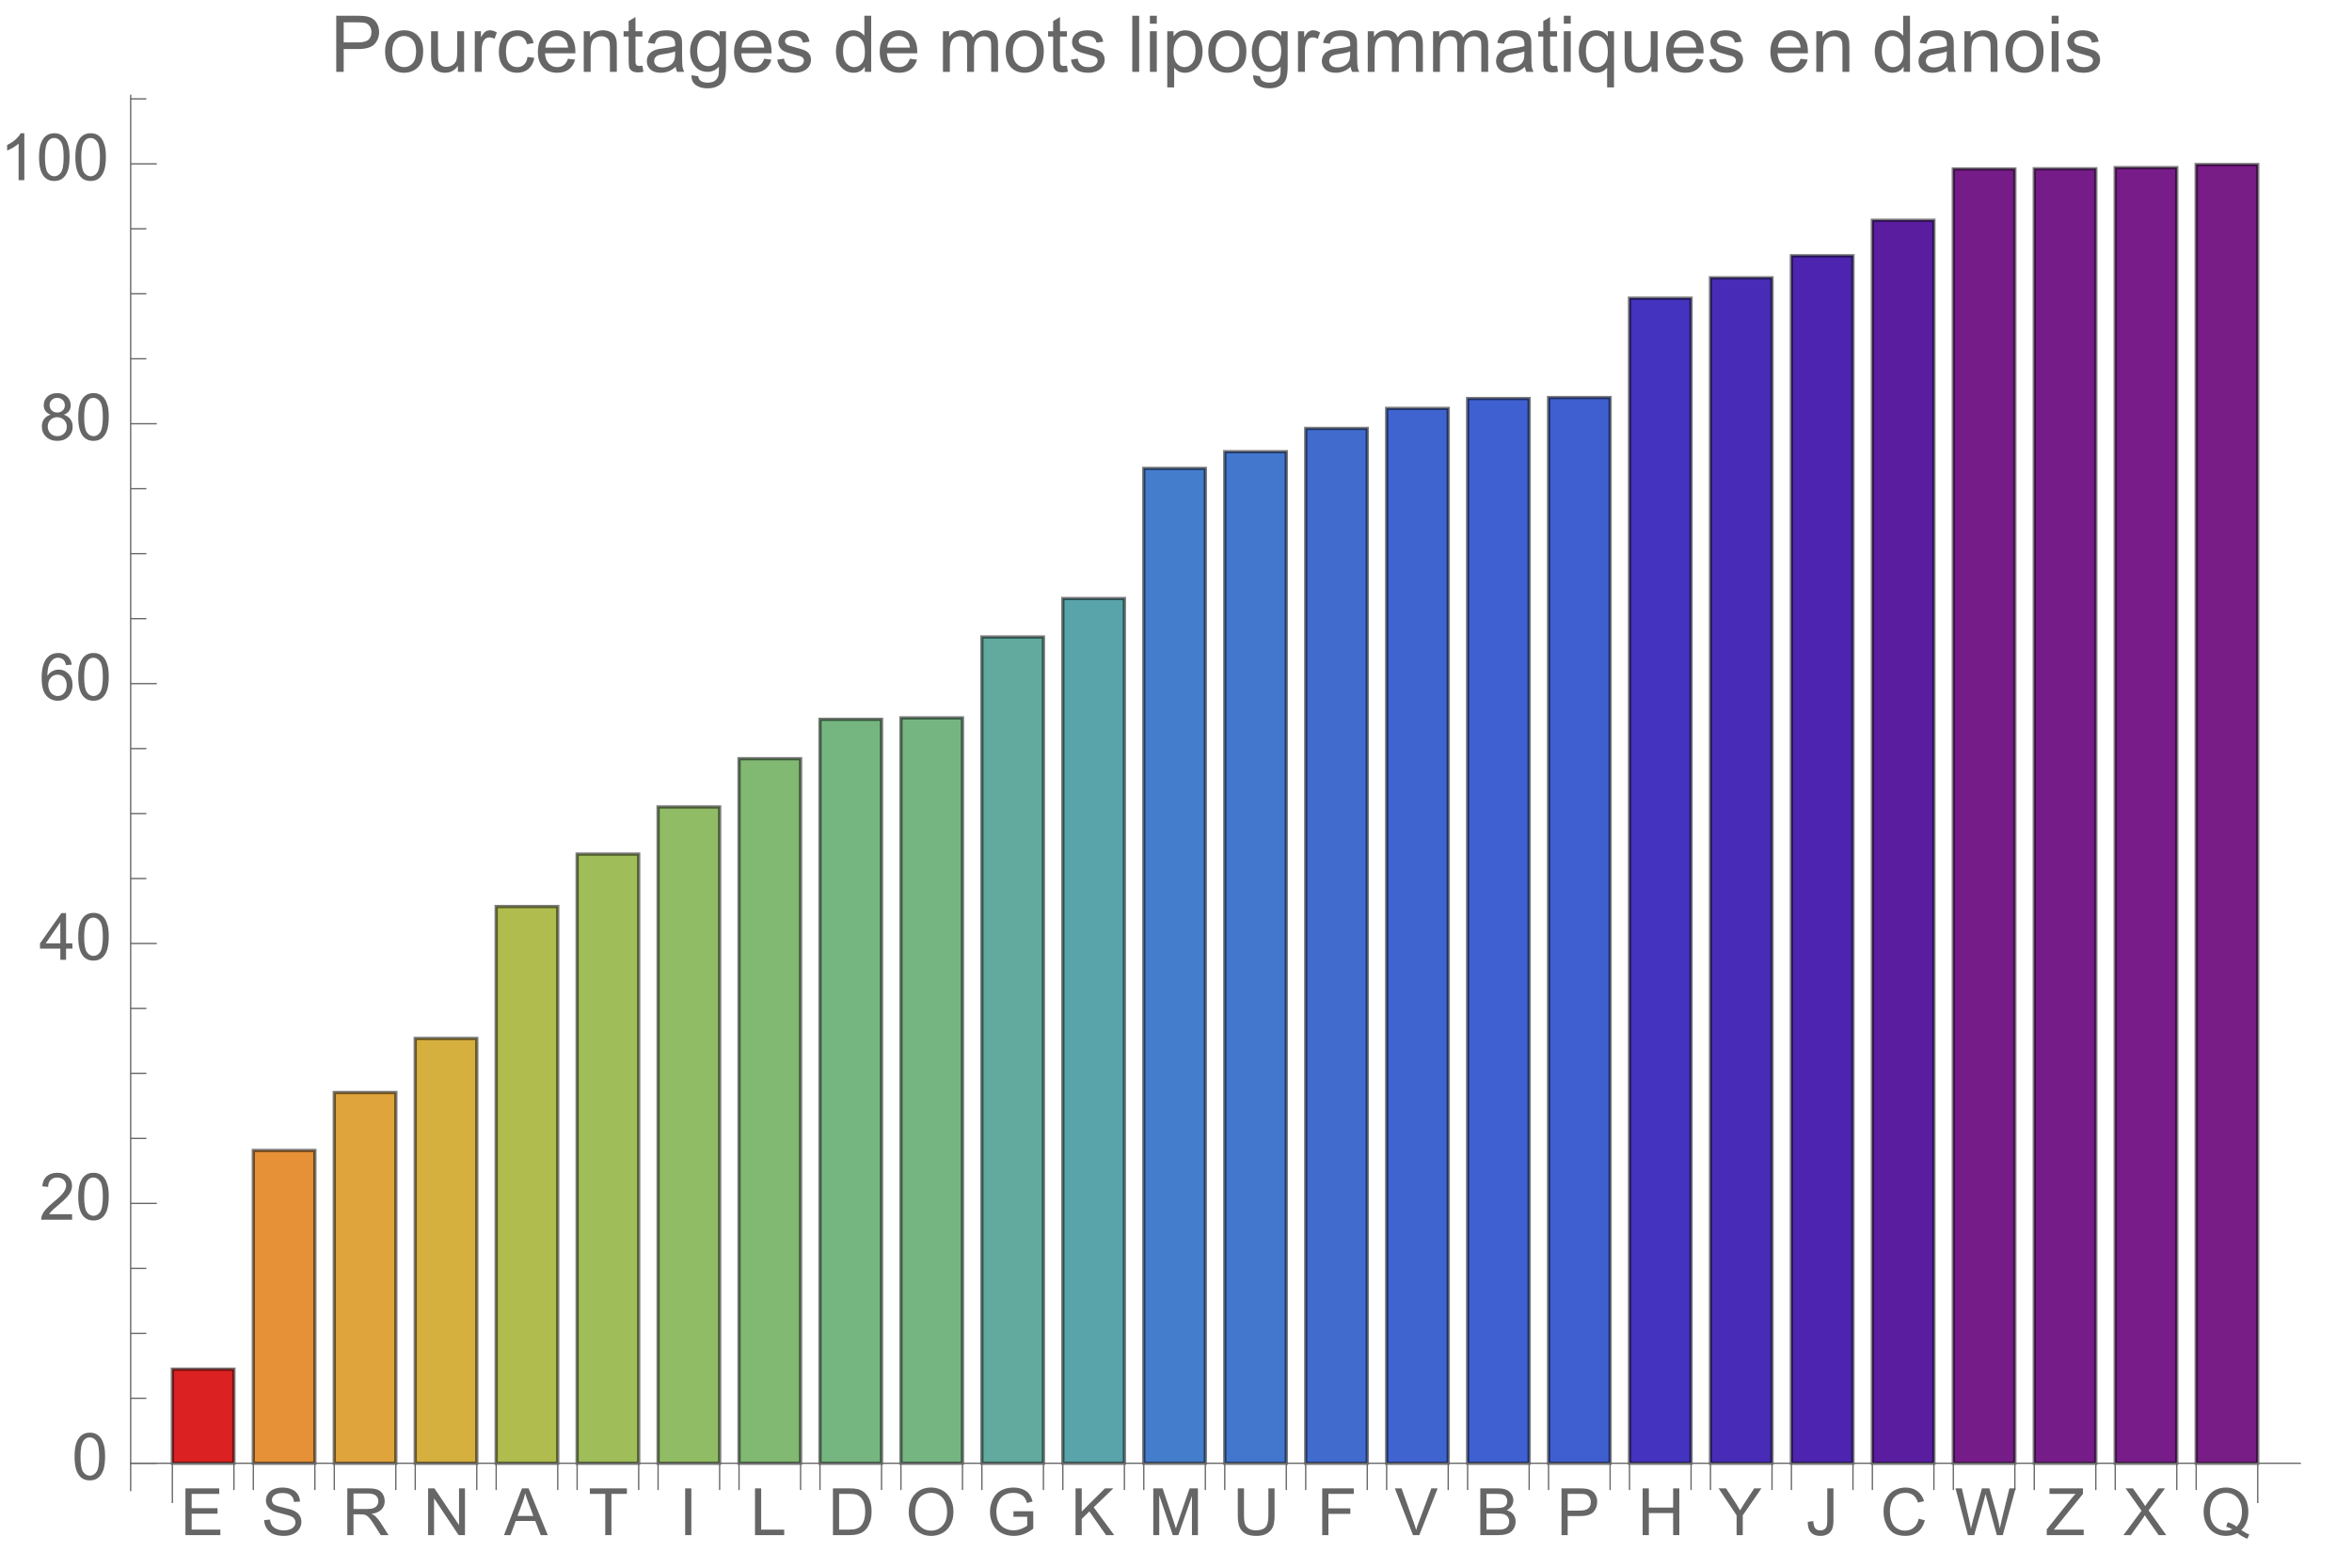 <svg preserveAspectRatio="xMidYMin" viewBox="0 0 360 240" xmlns="http://www.w3.org/2000/svg" xmlns:xlink="http://www.w3.org/1999/xlink"><symbol id="a" overflow="visible"><path d="m.789 0v-7.156h5.18v.844h-4.23v2.191h3.961v.84h-3.961v2.438h4.395v.844zm0 0"/></symbol><symbol id="b" overflow="visible"><path d="m.449-2.301.895-.078c.043.359.141.652.293.883.156.23.395.414.723.555.324.145.691.215 1.098.215.363 0 .68-.055.957-.164.277-.105.484-.254.617-.441.137-.188.203-.391.203-.613 0-.223-.066-.418-.195-.586-.129-.168-.344-.309-.645-.422-.191-.074-.617-.191-1.273-.352-.66-.156-1.121-.305-1.383-.445-.34-.18-.598-.402-.766-.668-.168-.266-.25-.562-.25-.891 0-.359.102-.699.309-1.012.203-.312.504-.555.898-.715.395-.164.832-.246 1.312-.246.531 0 1 .086 1.402.258.406.172.719.422.938.754s.336.707.352 1.129l-.91.066c-.047-.453-.215-.793-.496-1.023-.281-.23-.695-.348-1.246-.348-.574 0-.992.105-1.254.316-.262.207-.391.461-.391.758 0 .258.09.469.277.637.184.164.66.336 1.43.508.77.176 1.297.328 1.582.457.418.191.727.434.926.73.195.293.297.633.297 1.016 0 .383-.109.742-.328 1.078-.219.336-.531.598-.941.785-.406.187-.867.281-1.379.281-.648 0-1.191-.094-1.629-.281-.438-.191-.781-.473-1.027-.852-.25-.379-.383-.809-.395-1.289zm0 0"/></symbol><symbol id="c" overflow="visible"><path d="m.785 0v-7.156h3.176c.637 0 1.121.062 1.453.191.332.129.598.355.797.68.199.324.297.688.297 1.082 0 .508-.164.934-.492 1.281s-.836.57-1.523.664c.25.121.441.242.57.359.277.254.539.57.789.949l1.242 1.949h-1.191l-.945-1.488c-.277-.43-.504-.758-.684-.988-.18-.227-.34-.387-.48-.477-.145-.094-.285-.156-.434-.191-.109-.023-.281-.035-.527-.035h-1.098v3.18zm.949-4h2.035c.434 0 .77-.043 1.016-.133.246-.09.43-.234.559-.43.125-.195.188-.41.188-.641 0-.34-.121-.617-.367-.836-.246-.219-.633-.328-1.164-.328h-2.266zm0 0"/></symbol><symbol id="d" overflow="visible"><path d="m.762 0v-7.156h.973l3.758 5.617v-5.617h.91v7.156h-.973l-3.758-5.625v5.625zm0 0"/></symbol><symbol id="e" overflow="visible"><path d="m-.016 0 2.75-7.156h1.02l2.93 7.156h-1.078l-.836-2.168h-2.992l-.785 2.168zm2.066-2.938h2.426l-.746-1.984c-.227-.602-.398-1.098-.508-1.484-.09.461-.219.914-.387 1.367zm0 0"/></symbol><symbol id="f" overflow="visible"><path d="m2.594 0v-6.312h-2.359v-.844h5.672v.844h-2.367v6.312zm0 0"/></symbol><symbol id="g" overflow="visible"><path d="m.934 0v-7.156h.945v7.156zm0 0"/></symbol><symbol id="h" overflow="visible"><path d="m.734 0v-7.156h.945v6.312h3.523v.844zm0 0"/></symbol><symbol id="i" overflow="visible"><path d="m.773 0v-7.156h2.465c.555 0 .98.031 1.273.102.41.094.762.266 1.051.512.375.32.66.727.848 1.223.188.496.277 1.062.277 1.703 0 .543-.062 1.023-.188 1.445-.129.418-.289.766-.488 1.043-.199.273-.418.488-.652.648-.234.156-.52.277-.855.359-.332.082-.715.121-1.148.121zm.945-.844h1.527c.473 0 .844-.047 1.113-.133.266-.086.48-.211.641-.371.227-.223.398-.527.523-.906s.188-.84.188-1.379c0-.75-.121-1.324-.367-1.727s-.543-.672-.895-.809c-.254-.098-.664-.145-1.227-.145h-1.504zm0 0"/></symbol><symbol id="j" overflow="visible"><path d="m.484-3.484c0-1.188.316-2.121.957-2.793.637-.672 1.461-1.008 2.469-1.008.66 0 1.258.156 1.789.473s.934.758 1.211 1.32c.277.566.418 1.207.418 1.922 0 .727-.145 1.375-.438 1.949-.293.574-.711 1.008-1.246 1.301-.535.297-1.117.441-1.738.441-.672 0-1.277-.16-1.805-.488-.531-.324-.934-.77-1.207-1.332-.273-.562-.41-1.16-.41-1.785zm.977.012c0 .863.23 1.543.695 2.039s1.047.746 1.746.746c.711 0 1.297-.25 1.758-.754.461-.5.691-1.211.691-2.133 0-.582-.098-1.09-.293-1.527-.199-.434-.488-.77-.867-1.008-.379-.242-.805-.359-1.277-.359-.668 0-1.246.23-1.73.691-.48.461-.723 1.227-.723 2.305zm0 0"/></symbol><symbol id="k" overflow="visible"><path d="m4.121-2.809v-.84l3.031-.004v2.656c-.465.371-.945.648-1.441.836-.492.187-1 .281-1.523.281-.703 0-1.34-.148-1.914-.449-.574-.301-1.008-.738-1.301-1.309-.293-.57-.441-1.207-.441-1.91 0-.695.148-1.344.438-1.949.293-.605.711-1.051 1.258-1.344.547-.293 1.176-.441 1.891-.441.516 0 .984.086 1.402.254.418.168.746.398.984.699.238.301.418.691.543 1.172l-.855.234c-.105-.363-.242-.652-.402-.859-.156-.207-.387-.375-.68-.5-.297-.125-.625-.188-.988-.188-.434 0-.809.066-1.121.195-.316.133-.574.305-.766.523-.195.215-.344.449-.453.707-.18.441-.273.922-.273 1.441 0 .637.109 1.172.332 1.602.219.43.539.746.957.953.422.211.867.312 1.34.312.41 0 .809-.078 1.199-.234.391-.156.688-.328.891-.508v-1.332zm0 0"/></symbol><symbol id="l" overflow="visible"><path d="m.734 0v-7.156h.945v3.547l3.555-3.547h1.285l-3.004 2.898 3.133 4.258h-1.25l-2.547-3.625-1.172 1.145v2.48zm0 0"/></symbol><symbol id="m" overflow="visible"><path d="m.742 0v-7.156h1.426l1.695 5.066c.156.473.27.824.34 1.059.082-.258.211-.641.383-1.148l1.711-4.977h1.277v7.156h-.914v-5.992l-2.082 5.992h-.852l-2.07-6.094v6.094zm0 0"/></symbol><symbol id="n" overflow="visible"><path d="m5.469-7.156h.945v4.133c0 .719-.078 1.293-.242 1.715s-.457.766-.883 1.031c-.422.266-.98.398-1.672.398-.672 0-1.219-.113-1.645-.348-.426-.23-.73-.562-.914-1s-.273-1.039-.273-1.797v-4.133h.949v4.129c0 .621.059 1.078.172 1.375.117.293.316.52.598.68s.625.238 1.031.238c.695 0 1.191-.156 1.488-.473.297-.316.445-.922.445-1.82zm0 0"/></symbol><symbol id="o" overflow="visible"><path d="m.82 0v-7.156h4.828v.844h-3.883v2.215h3.359v.848h-3.359v3.25zm0 0"/></symbol><symbol id="p" overflow="visible"><path d="m2.816 0-2.773-7.156h1.027l1.859 5.199c.148.418.273.805.375 1.172.109-.391.242-.781.387-1.172l1.934-5.199h.969l-2.805 7.156zm0 0"/></symbol><symbol id="q" overflow="visible"><path d="m.734 0v-7.156h2.684c.547 0 .984.07 1.316.215.328.145.59.367.777.668.188.301.277.617.277.945 0 .305-.082.594-.246.867-.168.27-.418.484-.754.652.434.129.766.344 1 .648.234.309.348.668.348 1.086 0 .336-.07.645-.211.934s-.316.512-.527.668c-.207.156-.469.273-.781.352-.312.082-.699.121-1.156.121zm.945-4.148h1.547c.422 0 .723-.031.906-.086.238-.07.422-.188.543-.355.121-.168.184-.375.184-.625 0-.238-.059-.445-.172-.629-.113-.18-.277-.305-.488-.371-.211-.066-.574-.098-1.09-.098h-1.43zm0 3.305h1.781c.305 0 .523-.012.645-.035.219-.039.402-.105.547-.195.148-.09.27-.223.363-.398.094-.176.141-.375.141-.602 0-.27-.07-.5-.203-.695-.137-.199-.328-.336-.57-.418-.242-.078-.594-.117-1.047-.117h-1.656zm0 0"/></symbol><symbol id="r" overflow="visible"><path d="m.773 0v-7.156h2.699c.473 0 .836.02 1.09.066.352.059.645.172.883.336.238.164.43.395.574.691s.215.621.215.977c0 .609-.191 1.121-.578 1.543-.391.422-1.09.633-2.102.633h-1.836v2.91zm.945-3.754h1.852c.609 0 1.047-.113 1.305-.344.258-.227.383-.547.383-.961 0-.301-.074-.555-.227-.77-.152-.211-.352-.352-.598-.422-.16-.043-.453-.062-.883-.062h-1.832zm0 0"/></symbol><symbol id="s" overflow="visible"><path d="m.801 0v-7.156h.949v2.938h3.719v-2.938h.945v7.156h-.945v-3.375h-3.719v3.375zm0 0"/></symbol><symbol id="t" overflow="visible"><path d="m2.789 0v-3.031l-2.758-4.125h1.148l1.414 2.156c.258.402.5.809.727 1.211.215-.375.477-.797.781-1.266l1.387-2.102h1.105l-2.859 4.125v3.031zm0 0"/></symbol><symbol id="u" overflow="visible"><path d="m.289-2.031.852-.117c.023.547.129.922.309 1.125.184.199.434.301.758.301.238 0 .441-.055.613-.164.172-.109.293-.258.359-.445.062-.188.098-.484.098-.895v-4.93h.945v4.875c0 .602-.07 1.062-.215 1.391-.145.328-.375.582-.691.754-.312.172-.68.258-1.105.258-.629 0-1.109-.18-1.441-.543-.332-.359-.496-.898-.48-1.609zm0 0"/></symbol><symbol id="v" overflow="visible"><path d="m5.879-2.508.949.238c-.199.777-.559 1.371-1.074 1.777-.516.41-1.145.613-1.891.613-.773 0-1.398-.156-1.883-.469-.484-.316-.852-.77-1.105-1.367-.25-.594-.375-1.234-.375-1.918 0-.746.141-1.395.426-1.949.285-.555.691-.977 1.215-1.266.527-.289 1.105-.434 1.734-.434.719 0 1.32.184 1.809.547.488.367.828.879 1.02 1.539l-.93.219c-.168-.52-.41-.898-.727-1.137-.312-.238-.711-.355-1.188-.355-.551 0-1.012.133-1.383.395-.367.262-.629.617-.777 1.062-.148.445-.223.902-.223 1.375 0 .609.086 1.141.266 1.594.176.453.453.793.828 1.02.375.223.777.336 1.215.336.531 0 .98-.152 1.348-.461.367-.305.617-.758.746-1.359zm0 0"/></symbol><symbol id="w" overflow="visible"><path d="m2.023 0-1.902-7.156h.973l1.09 4.691c.117.492.219.98.301 1.465.184-.766.289-1.207.324-1.324l1.363-4.832h1.141l1.023 3.621c.258.898.445 1.742.559 2.535.09-.453.211-.973.355-1.559l1.125-4.598h.953l-1.965 7.156h-.914l-1.508-5.453c-.129-.457-.203-.738-.223-.84-.078.328-.148.609-.211.84l-1.52 5.453zm0 0"/></symbol><symbol id="x" overflow="visible"><path d="m.199 0v-.879l3.668-4.586c.262-.324.508-.609.742-.848h-3.992v-.844h5.125v.844l-4.02 4.965-.434.504h4.57v.844zm0 0"/></symbol><symbol id="y" overflow="visible"><path d="m.043 0 2.77-3.73-2.441-3.426h1.129l1.297 1.836c.27.379.465.672.578.875.16-.258.348-.531.566-.812l1.441-1.898h1.027l-2.512 3.371 2.707 3.785h-1.172l-1.801-2.555c-.102-.145-.203-.305-.312-.477-.16.258-.273.438-.344.535l-1.797 2.496zm0 0"/></symbol><symbol id="z" overflow="visible"><path d="m6.195-.766c.441.301.844.523 1.219.664l-.281.656c-.516-.184-1.027-.477-1.539-.875-.531.297-1.113.441-1.758.441-.648 0-1.234-.156-1.762-.469-.527-.312-.934-.75-1.219-1.316-.285-.566-.426-1.207-.426-1.914s.145-1.352.43-1.93c.285-.578.695-1.02 1.223-1.324.527-.301 1.121-.453 1.777-.453.66 0 1.254.156 1.785.473.531.312.934.754 1.215 1.316.277.566.414 1.203.414 1.91 0 .59-.086 1.121-.266 1.59-.18.473-.449.883-.812 1.23zm-2.086-1.211c.547.152 1 .379 1.355.684.555-.508.832-1.273.832-2.293 0-.578-.098-1.082-.293-1.516-.199-.434-.484-.77-.863-1.008-.379-.242-.805-.359-1.277-.359-.707 0-1.293.242-1.758.723-.465.484-.699 1.207-.699 2.168 0 .93.23 1.645.691 2.141.461.5 1.047.75 1.766.75.34 0 .656-.062.957-.191-.297-.191-.609-.328-.938-.41zm0 0"/></symbol><symbol id="A" overflow="visible"><path d="m.414-3.531c0-.844.09-1.527.262-2.043.176-.516.434-.914.777-1.191.344-.281.773-.422 1.297-.422.383 0 .719.078 1.008.23.289.156.531.379.719.672.188.289.336.645.445 1.062.109.418.16.984.16 1.691 0 .84-.086 1.52-.258 2.035s-.43.914-.773 1.195c-.344.281-.777.422-1.301.422-.691 0-1.234-.246-1.625-.742-.473-.594-.711-1.566-.711-2.91zm.906 0c0 1.176.137 1.957.41 2.348.277.387.613.582 1.02.582.402 0 .742-.195 1.016-.586.277-.391.414-1.172.414-2.344 0-1.18-.137-1.961-.414-2.348-.273-.387-.617-.582-1.027-.582-.402 0-.727.172-.965.516-.305.434-.453 1.238-.453 2.414zm0 0"/></symbol><symbol id="B" overflow="visible"><path d="m5.035-.844v.844h-4.73c-.008-.211.027-.414.102-.609.121-.324.312-.641.578-.953s.648-.672 1.148-1.086c.777-.637 1.305-1.141 1.578-1.516.273-.371.41-.723.41-1.055 0-.348-.125-.645-.375-.883-.246-.238-.574-.359-.973-.359-.422 0-.762.129-1.016.383-.254.254-.383.605-.387 1.055l-.902-.094c.062-.672.293-1.188.699-1.539.402-.355.945-.531 1.625-.531.688 0 1.23.191 1.629.57.402.383.602.855.602 1.418 0 .285-.059.566-.176.844-.117.277-.312.566-.582.875-.273.305-.723.727-1.355 1.258-.527.441-.867.742-1.016.902-.148.156-.273.316-.371.477zm0 0"/></symbol><symbol id="C" overflow="visible"><path d="m3.234 0v-1.715h-3.109v-.805l3.27-4.637h.715v4.637h.969v.805h-.969v1.715zm0-2.52v-3.227l-2.242 3.227zm0 0"/></symbol><symbol id="D" overflow="visible"><path d="m4.977-5.406-.875.07c-.078-.344-.188-.598-.332-.754-.238-.25-.531-.375-.879-.375-.281 0-.527.078-.738.234-.277.203-.492.496-.652.883-.16.387-.242.941-.25 1.656.211-.324.469-.562.777-.719.305-.156.625-.234.961-.234.586 0 1.086.215 1.496.648.414.43.617.988.617 1.672 0 .449-.098.867-.289 1.254-.195.383-.461.68-.797.883-.34.207-.727.309-1.156.309-.73 0-1.328-.27-1.789-.809-.461-.539-.695-1.426-.695-2.664 0-1.383.258-2.387.766-3.016.445-.547 1.047-.82 1.805-.82.562 0 1.023.156 1.383.473s.574.754.648 1.309zm-3.59 3.086c0 .305.062.594.191.871.129.277.309.488.539.633.234.145.477.215.73.215.371 0 .688-.148.957-.449.266-.301.398-.707.398-1.219 0-.496-.133-.887-.395-1.172-.262-.285-.598-.426-.996-.426s-.734.141-1.012.426c-.277.285-.414.66-.414 1.121zm0 0"/></symbol><symbol id="E" overflow="visible"><path d="m1.766-3.883c-.363-.133-.633-.324-.809-.57s-.262-.543-.262-.891c0-.52.184-.957.559-1.312s.875-.531 1.496-.531c.625 0 1.125.18 1.508.543.383.363.57.805.57 1.328 0 .332-.086.621-.262.867-.172.246-.438.434-.793.566.441.145.773.375 1.004.695.23.32.344.699.344 1.141 0 .613-.215 1.129-.648 1.543-.434.418-1.004.625-1.707.625-.707 0-1.277-.207-1.711-.625-.434-.418-.648-.941-.648-1.566 0-.465.117-.855.352-1.168.238-.316.574-.531 1.008-.645zm-.172-1.488c0 .34.105.613.324.832.219.215.504.32.852.32.34 0 .613-.105.832-.32.215-.211.324-.473.324-.781 0-.324-.113-.594-.336-.816-.223-.219-.5-.328-.832-.328-.336 0-.613.105-.836.324-.219.215-.328.469-.328.77zm-.285 3.305c0 .25.059.496.18.73.117.234.293.414.527.543.234.129.488.191.758.191.422 0 .766-.133 1.039-.406.273-.27.41-.613.41-1.027 0-.426-.141-.773-.422-1.051-.281-.277-.633-.414-1.059-.414-.414 0-.754.137-1.027.41-.27.273-.406.613-.406 1.023zm0 0"/></symbol><symbol id="F" overflow="visible"><path d="m3.727 0h-.879v-5.602c-.211.203-.488.406-.832.605-.344.203-.652.355-.926.457v-.852c.492-.23.922-.512 1.289-.84.367-.328.629-.648.781-.957h.566zm0 0"/></symbol><symbol id="G" overflow="visible"><path d="m.926 0v-8.59h3.238c.57 0 1.008.027 1.309.082.422.07.777.203 1.059.402.285.195.516.473.691.828.172.355.262.746.262 1.172 0 .73-.234 1.348-.699 1.855-.465.504-1.305.758-2.52.758h-2.203v3.492zm1.137-4.508h2.219c.734 0 1.258-.133 1.566-.406.309-.273.465-.66.465-1.156 0-.359-.094-.668-.273-.922-.184-.258-.422-.426-.719-.508-.191-.051-.547-.078-1.062-.078h-2.195zm0 0"/></symbol><symbol id="H" overflow="visible"><path d="m.398-3.109c0-1.152.32-2.008.961-2.562.535-.461 1.188-.691 1.957-.691.855 0 1.555.281 2.098.84.543.562.812 1.336.812 2.324 0 .801-.117 1.43-.359 1.891-.238.457-.59.816-1.047 1.066-.461.254-.961.383-1.504.383-.871 0-1.574-.281-2.113-.836-.535-.559-.805-1.367-.805-2.414zm1.086 0c0 .797.172 1.391.52 1.789.348.395.785.594 1.312.594.523 0 .957-.199 1.309-.598.348-.398.52-1.004.52-1.824 0-.77-.176-1.352-.523-1.746-.352-.398-.785-.598-1.305-.598-.527 0-.965.199-1.312.594-.348.395-.52.992-.52 1.789zm0 0"/></symbol><symbol id="I" overflow="visible"><path d="m4.867 0v-.914c-.484.703-1.141 1.055-1.973 1.055-.367 0-.711-.07-1.027-.211-.32-.141-.555-.316-.711-.531-.152-.211-.262-.473-.324-.781-.043-.207-.066-.535-.066-.984v-3.855h1.055v3.449c0 .551.023.922.066 1.117.066.277.207.492.422.652.215.156.48.238.797.238.316 0 .613-.082.891-.246.277-.16.473-.383.59-.66.113-.281.172-.688.172-1.219v-3.332h1.055v6.223zm0 0"/></symbol><symbol id="J" overflow="visible"><path d="m.781 0v-6.223h.945v.941c.242-.441.469-.73.672-.871.207-.141.43-.211.68-.211.355 0 .715.113 1.082.34l-.363.977c-.258-.152-.516-.227-.773-.227-.23 0-.438.07-.621.207-.184.141-.316.332-.395.578-.117.375-.172.785-.172 1.23v3.258zm0 0"/></symbol><symbol id="K" overflow="visible"><path d="m4.852-2.281 1.039.137c-.113.715-.406 1.273-.871 1.68-.469.402-1.043.605-1.723.605-.852 0-1.535-.277-2.051-.836-.52-.555-.777-1.352-.777-2.391 0-.672.109-1.262.336-1.766.223-.504.559-.883 1.016-1.133.453-.254.949-.379 1.484-.379.676 0 1.227.172 1.656.512.43.344.707.828.828 1.457l-1.023.16c-.098-.418-.273-.734-.52-.945-.25-.211-.551-.316-.902-.316-.531 0-.961.191-1.293.57-.332.383-.496.984-.496 1.809 0 .836.156 1.445.477 1.82.32.379.742.57 1.258.57.414 0 .758-.125 1.035-.383.277-.254.453-.641.527-1.172zm0 0"/></symbol><symbol id="L" overflow="visible"><path d="m5.051-2.004 1.09.137c-.172.637-.492 1.129-.953 1.48-.465.352-1.062.527-1.781.527-.91 0-1.633-.281-2.168-.84-.531-.562-.801-1.348-.801-2.359 0-1.047.273-1.859.812-2.438s1.234-.867 2.094-.867c.832 0 1.516.285 2.039.848.527.566.793 1.367.793 2.391 0 .062-.004.156-.004.281h-4.641c.039.684.23 1.211.578 1.57.348.363.781.547 1.301.547.387 0 .715-.102.988-.305.273-.203.492-.527.652-.973zm-3.465-1.707h3.477c-.047-.523-.18-.914-.398-1.176-.336-.406-.773-.609-1.305-.609-.484 0-.895.16-1.223.488-.332.324-.512.758-.551 1.297zm0 0"/></symbol><symbol id="M" overflow="visible"><path d="m.789 0v-6.223h.953v.887c.457-.684 1.117-1.027 1.977-1.027.375 0 .723.066 1.035.203.316.133.551.309.707.527s.266.48.328.781c.039.195.059.539.059 1.023v3.828h-1.055v-3.785c0-.43-.043-.75-.121-.965-.082-.211-.23-.383-.438-.508-.211-.129-.453-.191-.734-.191-.449 0-.84.145-1.164.426-.328.285-.492.828-.492 1.625v3.398zm0 0"/></symbol><symbol id="N" overflow="visible"><path d="m3.094-.945.152.934c-.297.062-.562.094-.797.094-.383 0-.68-.059-.891-.184-.211-.121-.359-.277-.445-.477-.086-.195-.129-.609-.129-1.242v-3.582h-.773v-.82h.773v-1.543l1.047-.633v2.176h1.062v.82h-1.062v3.637c0 .301.02.496.059.582.035.086.098.152.18.207.086.051.207.074.363.074.117 0 .27-.012.461-.043zm0 0"/></symbol><symbol id="O" overflow="visible"><path d="m4.852-.766c-.391.332-.766.562-1.129.703-.359.137-.746.203-1.16.203-.684 0-1.211-.168-1.578-.5-.367-.336-.551-.762-.551-1.281 0-.305.07-.582.207-.836.141-.25.32-.453.547-.605.223-.152.477-.27.758-.348.207-.055.52-.105.938-.156.852-.102 1.477-.223 1.883-.363.004-.145.004-.238.004-.277 0-.43-.098-.73-.301-.906-.27-.238-.668-.359-1.199-.359-.496 0-.863.09-1.098.262-.238.176-.414.48-.523.926l-1.031-.141c.094-.441.246-.801.461-1.07.215-.273.523-.48.93-.629.406-.145.879-.219 1.414-.219.531 0 .961.062 1.297.188.332.125.574.281.73.473.156.188.266.43.328.719.035.18.051.5.051.969v1.406c0 .98.023 1.602.07 1.863.043.258.133.508.266.746h-1.102c-.109-.219-.18-.477-.211-.766zm-.086-2.359c-.383.156-.961.289-1.727.398-.434.062-.738.133-.918.211-.18.078-.316.195-.418.344-.098.152-.145.32-.145.5 0 .281.105.516.32.703.211.188.523.281.934.281.406 0 .766-.086 1.086-.266.316-.176.547-.422.695-.727.113-.238.172-.594.172-1.055zm0 0"/></symbol><symbol id="P" overflow="visible"><path d="m.598.516 1.027.152c.043.316.16.547.355.691.262.195.621.293 1.074.293.488 0 .863-.098 1.129-.293s.445-.469.539-.82c.055-.215.082-.664.074-1.352-.461.543-1.031.812-1.719.812-.855 0-1.52-.309-1.988-.926-.469-.617-.703-1.355-.703-2.223 0-.594.105-1.141.324-1.641.215-.504.523-.891.934-1.164.406-.273.887-.41 1.438-.41.734 0 1.34.297 1.816.891v-.75h.973v5.379c0 .969-.098 1.656-.297 2.059-.195.406-.508.723-.938.957-.426.234-.953.352-1.578.352-.742 0-1.34-.164-1.801-.5-.457-.332-.676-.836-.66-1.508zm.871-3.738c0 .816.164 1.41.488 1.785s.73.562 1.219.562c.484 0 .891-.184 1.219-.559.328-.371.492-.957.492-1.754 0-.762-.168-1.336-.508-1.723-.336-.387-.746-.582-1.223-.582-.469 0-.867.191-1.195.574-.328.379-.492.945-.492 1.695zm0 0"/></symbol><symbol id="Q" overflow="visible"><path d="m.367-1.859 1.047-.164c.059.418.219.742.488.961.266.223.641.336 1.121.336.484 0 .844-.098 1.078-.297.234-.195.352-.43.352-.695 0-.238-.102-.422-.312-.562-.145-.094-.5-.211-1.078-.355-.773-.195-1.309-.363-1.605-.508-.301-.141-.527-.34-.68-.59-.156-.254-.23-.531-.23-.836 0-.277.062-.535.188-.77.129-.238.301-.434.52-.59.164-.121.387-.223.672-.309.281-.082.586-.125.91-.125.488 0 .918.07 1.285.211.371.141.645.332.816.57.176.242.297.562.367.965l-1.031.141c-.047-.32-.184-.57-.41-.75-.223-.18-.543-.27-.949-.27-.484 0-.832.082-1.039.238-.207.16-.312.352-.312.562 0 .137.047.262.133.371.086.113.219.207.402.281.105.039.418.129.934.27.746.199 1.266.363 1.559.488.297.129.527.312.695.555.168.242.254.543.254.902 0 .352-.105.684-.309.992-.207.312-.504.551-.887.723-.387.168-.828.254-1.312.254-.809 0-1.426-.168-1.852-.504-.422-.336-.695-.832-.812-1.496zm0 0"/></symbol><symbol id="R" overflow="visible"><path d="m4.828 0v-.785c-.395.617-.977.926-1.742.926-.496 0-.949-.137-1.367-.41-.414-.273-.738-.656-.965-1.145-.23-.492-.344-1.055-.344-1.691 0-.621.105-1.184.309-1.691.207-.504.52-.891.934-1.164.414-.27.879-.402 1.387-.402.375 0 .711.078 1.004.238.293.156.531.363.715.617v-3.082h1.047v8.59zm-3.336-3.105c0 .797.172 1.395.508 1.785.336.395.73.594 1.188.594.461 0 .852-.188 1.176-.566.32-.375.48-.949.48-1.723 0-.852-.164-1.477-.492-1.875-.328-.398-.73-.602-1.211-.602-.469 0-.859.195-1.176.578-.312.383-.473.984-.473 1.809zm0 0"/></symbol><symbol id="S" overflow="visible"><path d="m.789 0v-6.223h.945v.871c.195-.305.453-.547.781-.734.324-.184.691-.277 1.105-.277.461 0 .84.098 1.133.285.297.191.504.461.625.805.492-.727 1.133-1.09 1.922-1.09.617 0 1.09.172 1.426.512.332.344.496.867.496 1.578v4.273h-1.051v-3.922c0-.422-.031-.723-.102-.91-.066-.184-.191-.332-.371-.449-.18-.113-.391-.168-.633-.168-.438 0-.801.145-1.09.438-.289.289-.434.754-.434 1.395v3.617h-1.055v-4.043c0-.469-.086-.82-.258-1.055s-.453-.352-.844-.352c-.297 0-.57.078-.824.234-.25.156-.434.387-.547.684-.113.301-.172.734-.172 1.305v3.227zm0 0"/></symbol><symbol id="T" overflow="visible"><path d="m.766 0v-8.59h1.055v8.59zm0 0"/></symbol><symbol id="U" overflow="visible"><path d="m.797-7.375v-1.215h1.055v1.215zm0 7.375v-6.223h1.055v6.223zm0 0"/></symbol><symbol id="V" overflow="visible"><path d="m.789 2.383v-8.605h.961v.809c.227-.316.484-.555.77-.711.285-.16.629-.238 1.035-.238.531 0 1 .137 1.406.41s.715.66.922 1.156c.207.5.312 1.047.312 1.641 0 .637-.117 1.207-.344 1.719-.23.508-.562.898-.996 1.172-.438.27-.895.406-1.375.406-.352 0-.668-.074-.945-.223-.281-.148-.512-.336-.691-.562v3.027zm.957-5.461c0 .801.16 1.395.488 1.777.324.383.715.574 1.176.574.469 0 .871-.199 1.203-.594.336-.398.504-1.012.504-1.844 0-.793-.164-1.387-.492-1.781-.324-.395-.715-.594-1.168-.594-.449 0-.848.211-1.191.633-.348.418-.52 1.031-.52 1.828zm0 0"/></symbol><symbol id="W" overflow="visible"><path d="m4.758 2.383v-3.047c-.164.23-.395.422-.688.578-.297.152-.609.227-.941.227-.738 0-1.375-.297-1.906-.883-.535-.59-.801-1.398-.801-2.43 0-.625.109-1.184.324-1.68.219-.496.531-.871.945-1.129.41-.254.863-.383 1.355-.383.77 0 1.375.324 1.816.973v-.832h.949v8.605zm-3.25-5.512c0 .801.164 1.402.5 1.801.336.402.742.602 1.211.602.449 0 .836-.191 1.156-.57.324-.383.488-.961.488-1.738 0-.828-.172-1.449-.512-1.871-.344-.418-.742-.625-1.203-.625-.457 0-.848.195-1.164.582-.32.391-.477.996-.477 1.82zm0 0"/></symbol><g transform="translate(-66 -5)"><path d="m92.383 229.012v-14.406h9.422v14.406zm0 0" fill="#db2122" stroke="#db2122" stroke-linecap="square" stroke-miterlimit="3.25" stroke-width=".03"/><path d="m92.383 229.012v-14.406h9.422v14.406zm0 0" style="fill:none;stroke-width:.5;stroke-linecap:square;stroke:#000;stroke-opacity:.518;stroke-miterlimit:3.25"/><path d="m104.773 229.012v-47.887h9.422v47.887zm0 0" fill="#e69137" stroke="#e69137" stroke-linecap="square" stroke-miterlimit="3.25" stroke-width=".03"/><path d="m104.773 229.012v-47.887h9.422v47.887zm0 0" style="fill:none;stroke-width:.5;stroke-linecap:square;stroke:#000;stroke-opacity:.518;stroke-miterlimit:3.25"/><path d="m117.164 229.012v-56.758h9.422v56.758zm0 0" fill="#dfa43b" stroke="#dfa43b" stroke-linecap="square" stroke-miterlimit="3.25" stroke-width=".03"/><path d="m117.164 229.012v-56.758h9.422v56.758zm0 0" style="fill:none;stroke-width:.5;stroke-linecap:square;stroke:#000;stroke-opacity:.518;stroke-miterlimit:3.25"/><path d="m129.555 229.012v-65.035h9.422v65.035zm0 0" fill="#d5b03f" stroke="#d5b03f" stroke-linecap="square" stroke-miterlimit="3.25" stroke-width=".03"/><path d="m129.555 229.012v-65.035h9.422v65.035zm0 0" style="fill:none;stroke-width:.5;stroke-linecap:square;stroke:#000;stroke-opacity:.518;stroke-miterlimit:3.25"/><path d="m141.945 229.012v-85.23h9.422v85.23zm0 0" fill="#b0bd4e" stroke="#b0bd4e" stroke-linecap="square" stroke-miterlimit="3.25" stroke-width=".03"/><path d="m141.945 229.012v-85.23h9.422v85.23zm0 0" style="fill:none;stroke-width:.5;stroke-linecap:square;stroke:#000;stroke-opacity:.518;stroke-miterlimit:3.25"/><path d="m154.336 229.012v-93.258h9.422v93.258zm0 0" fill="#9fbe59" stroke="#9fbe59" stroke-linecap="square" stroke-miterlimit="3.25" stroke-width=".03"/><path d="m154.336 229.012v-93.258h9.422v93.258zm0 0" style="fill:none;stroke-width:.5;stroke-linecap:square;stroke:#000;stroke-opacity:.518;stroke-miterlimit:3.25"/><path d="m166.727 229.012v-100.473h9.422v100.473zm0 0" fill="#90bc65" stroke="#90bc65" stroke-linecap="square" stroke-miterlimit="3.25" stroke-width=".03"/><path d="m166.727 229.012v-100.473h9.422v100.473zm0 0" style="fill:none;stroke-width:.5;stroke-linecap:square;stroke:#000;stroke-opacity:.518;stroke-miterlimit:3.25"/><path d="m179.117 229.012v-107.863h9.422v107.863zm0 0" fill="#81b973" stroke="#81b973" stroke-linecap="square" stroke-miterlimit="3.25" stroke-width=".03"/><path d="m179.117 229.012v-107.863h9.422v107.863zm0 0" style="fill:none;stroke-width:.5;stroke-linecap:square;stroke:#000;stroke-opacity:.518;stroke-miterlimit:3.25"/><path d="m191.508 229.012v-113.887h9.422v113.887zm0 0" fill="#75b680" stroke="#75b680" stroke-linecap="square" stroke-miterlimit="3.25" stroke-width=".03"/><path d="m191.508 229.012v-113.887h9.422v113.887zm0 0" style="fill:none;stroke-width:.5;stroke-linecap:square;stroke:#000;stroke-opacity:.518;stroke-miterlimit:3.25"/><path d="m203.898 229.012v-114.113h9.422v114.113zm0 0" fill="#75b581" stroke="#75b581" stroke-linecap="square" stroke-miterlimit="3.25" stroke-width=".03"/><path d="m203.898 229.012v-114.113h9.422v114.113zm0 0" style="fill:none;stroke-width:.5;stroke-linecap:square;stroke:#000;stroke-opacity:.518;stroke-miterlimit:3.25"/><path d="m216.289 229.012v-126.496h9.422v126.496zm0 0" fill="#61aa9d" stroke="#61aa9d" stroke-linecap="square" stroke-miterlimit="3.25" stroke-width=".03"/><path d="m216.289 229.012v-126.496h9.422v126.496zm0 0" style="fill:none;stroke-width:.5;stroke-linecap:square;stroke:#000;stroke-opacity:.518;stroke-miterlimit:3.25"/><path d="m228.68 229.012v-132.383h9.422v132.383zm0 0" fill="#59a3aa" stroke="#59a3aa" stroke-linecap="square" stroke-miterlimit="3.25" stroke-width=".03"/><path d="m228.68 229.012v-132.383h9.422v132.383zm0 0" style="fill:none;stroke-width:.5;stroke-linecap:square;stroke:#000;stroke-opacity:.518;stroke-miterlimit:3.25"/><path d="m241.07 229.012v-152.305h9.422v152.305zm0 0" fill="#447dcc" stroke="#447dcc" stroke-linecap="square" stroke-miterlimit="3.25" stroke-width=".03"/><path d="m241.07 229.012v-152.305h9.422v152.305zm0 0" style="fill:none;stroke-width:.5;stroke-linecap:square;stroke:#000;stroke-opacity:.518;stroke-miterlimit:3.25"/><path d="m253.461 229.012v-154.859h9.422v154.859zm0 0" fill="#4376cd" stroke="#4376cd" stroke-linecap="square" stroke-miterlimit="3.25" stroke-width=".03"/><path d="m253.461 229.012v-154.859h9.422v154.859zm0 0" style="fill:none;stroke-width:.5;stroke-linecap:square;stroke:#000;stroke-opacity:.518;stroke-miterlimit:3.25"/><path d="m265.852 229.012v-158.422h9.422v158.422zm0 0" fill="#416cce" stroke="#416cce" stroke-linecap="square" stroke-miterlimit="3.25" stroke-width=".03"/><path d="m265.852 229.012v-158.422h9.422v158.422zm0 0" style="fill:none;stroke-width:.5;stroke-linecap:square;stroke:#000;stroke-opacity:.518;stroke-miterlimit:3.25"/><path d="m278.242 229.012v-161.492h9.422v161.492zm0 0" fill="#4064cf" stroke="#4064cf" stroke-linecap="square" stroke-miterlimit="3.25" stroke-width=".03"/><path d="m278.242 229.012v-161.492h9.422v161.492zm0 0" style="fill:none;stroke-width:.5;stroke-linecap:square;stroke:#000;stroke-opacity:.518;stroke-miterlimit:3.25"/><path d="m290.633 229.012v-163h9.422v163zm0 0" fill="#3f60d0" stroke="#3f60d0" stroke-linecap="square" stroke-miterlimit="3.25" stroke-width=".03"/><path d="m290.633 229.012v-163h9.422v163zm0 0" style="fill:none;stroke-width:.5;stroke-linecap:square;stroke:#000;stroke-opacity:.518;stroke-miterlimit:3.25"/><path d="m303.023 229.012v-163.152h9.422v163.152zm0 0" fill="#3f5fd0" stroke="#3f5fd0" stroke-linecap="square" stroke-miterlimit="3.25" stroke-width=".03"/><path d="m303.023 229.012v-163.152h9.422v163.152zm0 0" style="fill:none;stroke-width:.5;stroke-linecap:square;stroke:#000;stroke-opacity:.518;stroke-miterlimit:3.25"/><path d="m315.414 229.012v-178.363h9.422v178.363zm0 0" fill="#4333be" stroke="#4333be" stroke-linecap="square" stroke-miterlimit="3.25" stroke-width=".03"/><path d="m315.414 229.012v-178.363h9.422v178.363zm0 0" style="fill:none;stroke-width:.5;stroke-linecap:square;stroke:#000;stroke-opacity:.518;stroke-miterlimit:3.25"/><path d="m327.805 229.012v-181.484h9.422v181.484zm0 0" fill="#482cb7" stroke="#482cb7" stroke-linecap="square" stroke-miterlimit="3.25" stroke-width=".03"/><path d="m327.805 229.012v-181.484h9.422v181.484zm0 0" style="fill:none;stroke-width:.5;stroke-linecap:square;stroke:#000;stroke-opacity:.518;stroke-miterlimit:3.25"/><path d="m340.195 229.012v-184.859h9.422v184.859zm0 0" fill="#4c24af" stroke="#4c24af" stroke-linecap="square" stroke-miterlimit="3.25" stroke-width=".03"/><path d="m340.195 229.012v-184.859h9.422v184.859zm0 0" style="fill:none;stroke-width:.5;stroke-linecap:square;stroke:#000;stroke-opacity:.518;stroke-miterlimit:3.25"/><path d="m352.586 229.012v-190.293h9.422v190.293zm0 0" fill="#5a1da0" stroke="#5a1da0" stroke-linecap="square" stroke-miterlimit="3.25" stroke-width=".03"/><path d="m352.586 229.012v-190.293h9.422v190.293zm0 0" style="fill:none;stroke-width:.5;stroke-linecap:square;stroke:#000;stroke-opacity:.518;stroke-miterlimit:3.25"/><path d="m364.977 229.012v-198.148h9.422v198.148zm0 0" fill="#761c88" stroke="#761c88" stroke-linecap="square" stroke-miterlimit="3.25" stroke-width=".03"/><path d="m364.977 229.012v-198.148h9.422v198.148zm0 0" style="fill:none;stroke-width:.5;stroke-linecap:square;stroke:#000;stroke-opacity:.518;stroke-miterlimit:3.25"/><path d="m377.367 229.012v-198.176h9.422v198.176zm0 0" fill="#761c88" stroke="#761c88" stroke-linecap="square" stroke-miterlimit="3.25" stroke-width=".03"/><path d="m377.367 229.012v-198.176h9.422v198.176zm0 0" style="fill:none;stroke-width:.5;stroke-linecap:square;stroke:#000;stroke-opacity:.518;stroke-miterlimit:3.25"/><path d="m389.758 229.012v-198.352h9.422v198.352zm0 0" fill="#771c88" stroke="#771c88" stroke-linecap="square" stroke-miterlimit="3.25" stroke-width=".03"/><path d="m389.758 229.012v-198.352h9.422v198.352zm0 0" style="fill:none;stroke-width:.5;stroke-linecap:square;stroke:#000;stroke-opacity:.518;stroke-miterlimit:3.25"/><path d="m402.148 229.012v-198.82h9.422v198.82zm0 0" fill="#781c86" stroke="#781c86" stroke-linecap="square" stroke-miterlimit="3.25" stroke-width=".03"/><path d="m402.148 229.012v-198.82h9.422v198.82zm0 0" style="fill:none;stroke-width:.5;stroke-linecap:square;stroke:#000;stroke-opacity:.518;stroke-miterlimit:3.25"/><path d="m86 229.012h332.082" fill="none" stroke="#666" stroke-linecap="square" stroke-miterlimit="3.25" stroke-width=".2"/><path d="m92.383 229.012v6" fill="none" stroke="#666" stroke-linecap="square" stroke-miterlimit="3.25" stroke-width=".2"/><path d="m411.57 229.012v6" fill="none" stroke="#666" stroke-linecap="square" stroke-miterlimit="3.25" stroke-width=".2"/><path d="m101.805 229.012v4" fill="none" stroke="#666" stroke-linecap="square" stroke-miterlimit="3.25" stroke-width=".2"/><path d="m104.773 229.012v4" fill="none" stroke="#666" stroke-linecap="square" stroke-miterlimit="3.25" stroke-width=".2"/><path d="m114.195 229.012v4" fill="none" stroke="#666" stroke-linecap="square" stroke-miterlimit="3.25" stroke-width=".2"/><path d="m117.164 229.012v4" fill="none" stroke="#666" stroke-linecap="square" stroke-miterlimit="3.25" stroke-width=".2"/><path d="m126.586 229.012v4" fill="none" stroke="#666" stroke-linecap="square" stroke-miterlimit="3.25" stroke-width=".2"/><path d="m129.555 229.012v4" fill="none" stroke="#666" stroke-linecap="square" stroke-miterlimit="3.25" stroke-width=".2"/><path d="m138.977 229.012v4" fill="none" stroke="#666" stroke-linecap="square" stroke-miterlimit="3.25" stroke-width=".2"/><path d="m141.945 229.012v4" fill="none" stroke="#666" stroke-linecap="square" stroke-miterlimit="3.25" stroke-width=".2"/><path d="m151.367 229.012v4" fill="none" stroke="#666" stroke-linecap="square" stroke-miterlimit="3.25" stroke-width=".2"/><path d="m154.336 229.012v4" fill="none" stroke="#666" stroke-linecap="square" stroke-miterlimit="3.25" stroke-width=".2"/><path d="m163.758 229.012v4" fill="none" stroke="#666" stroke-linecap="square" stroke-miterlimit="3.25" stroke-width=".2"/><path d="m166.727 229.012v4" fill="none" stroke="#666" stroke-linecap="square" stroke-miterlimit="3.25" stroke-width=".2"/><path d="m176.148 229.012v4" fill="none" stroke="#666" stroke-linecap="square" stroke-miterlimit="3.25" stroke-width=".2"/><path d="m179.117 229.012v4" fill="none" stroke="#666" stroke-linecap="square" stroke-miterlimit="3.25" stroke-width=".2"/><path d="m188.539 229.012v4" fill="none" stroke="#666" stroke-linecap="square" stroke-miterlimit="3.25" stroke-width=".2"/><path d="m191.508 229.012v4" fill="none" stroke="#666" stroke-linecap="square" stroke-miterlimit="3.25" stroke-width=".2"/><path d="m200.93 229.012v4" fill="none" stroke="#666" stroke-linecap="square" stroke-miterlimit="3.25" stroke-width=".2"/><path d="m203.898 229.012v4" fill="none" stroke="#666" stroke-linecap="square" stroke-miterlimit="3.25" stroke-width=".2"/><path d="m213.32 229.012v4" fill="none" stroke="#666" stroke-linecap="square" stroke-miterlimit="3.25" stroke-width=".2"/><path d="m216.289 229.012v4" fill="none" stroke="#666" stroke-linecap="square" stroke-miterlimit="3.25" stroke-width=".2"/><path d="m225.711 229.012v4" fill="none" stroke="#666" stroke-linecap="square" stroke-miterlimit="3.25" stroke-width=".2"/><path d="m228.68 229.012v4" fill="none" stroke="#666" stroke-linecap="square" stroke-miterlimit="3.25" stroke-width=".2"/><path d="m238.102 229.012v4" fill="none" stroke="#666" stroke-linecap="square" stroke-miterlimit="3.25" stroke-width=".2"/><path d="m241.07 229.012v4" fill="none" stroke="#666" stroke-linecap="square" stroke-miterlimit="3.25" stroke-width=".2"/><path d="m250.492 229.012v4" fill="none" stroke="#666" stroke-linecap="square" stroke-miterlimit="3.25" stroke-width=".2"/><path d="m253.461 229.012v4" fill="none" stroke="#666" stroke-linecap="square" stroke-miterlimit="3.25" stroke-width=".2"/><path d="m262.883 229.012v4" fill="none" stroke="#666" stroke-linecap="square" stroke-miterlimit="3.25" stroke-width=".2"/><path d="m265.852 229.012v4" fill="none" stroke="#666" stroke-linecap="square" stroke-miterlimit="3.25" stroke-width=".2"/><path d="m275.273 229.012v4" fill="none" stroke="#666" stroke-linecap="square" stroke-miterlimit="3.25" stroke-width=".2"/><path d="m278.242 229.012v4" fill="none" stroke="#666" stroke-linecap="square" stroke-miterlimit="3.25" stroke-width=".2"/><path d="m287.664 229.012v4" fill="none" stroke="#666" stroke-linecap="square" stroke-miterlimit="3.25" stroke-width=".2"/><path d="m290.633 229.012v4" fill="none" stroke="#666" stroke-linecap="square" stroke-miterlimit="3.25" stroke-width=".2"/><path d="m300.055 229.012v4" fill="none" stroke="#666" stroke-linecap="square" stroke-miterlimit="3.25" stroke-width=".2"/><path d="m303.023 229.012v4" fill="none" stroke="#666" stroke-linecap="square" stroke-miterlimit="3.25" stroke-width=".2"/><path d="m312.445 229.012v4" fill="none" stroke="#666" stroke-linecap="square" stroke-miterlimit="3.25" stroke-width=".2"/><path d="m315.414 229.012v4" fill="none" stroke="#666" stroke-linecap="square" stroke-miterlimit="3.25" stroke-width=".2"/><path d="m324.836 229.012v4" fill="none" stroke="#666" stroke-linecap="square" stroke-miterlimit="3.25" stroke-width=".2"/><path d="m327.805 229.012v4" fill="none" stroke="#666" stroke-linecap="square" stroke-miterlimit="3.25" stroke-width=".2"/><path d="m337.227 229.012v4" fill="none" stroke="#666" stroke-linecap="square" stroke-miterlimit="3.25" stroke-width=".2"/><path d="m340.195 229.012v4" fill="none" stroke="#666" stroke-linecap="square" stroke-miterlimit="3.25" stroke-width=".2"/><path d="m349.617 229.012v4" fill="none" stroke="#666" stroke-linecap="square" stroke-miterlimit="3.25" stroke-width=".2"/><path d="m352.586 229.012v4" fill="none" stroke="#666" stroke-linecap="square" stroke-miterlimit="3.25" stroke-width=".2"/><path d="m362.008 229.012v4" fill="none" stroke="#666" stroke-linecap="square" stroke-miterlimit="3.25" stroke-width=".2"/><path d="m364.977 229.012v4" fill="none" stroke="#666" stroke-linecap="square" stroke-miterlimit="3.25" stroke-width=".2"/><path d="m374.398 229.012v4" fill="none" stroke="#666" stroke-linecap="square" stroke-miterlimit="3.25" stroke-width=".2"/><path d="m377.367 229.012v4" fill="none" stroke="#666" stroke-linecap="square" stroke-miterlimit="3.25" stroke-width=".2"/><path d="m386.789 229.012v4" fill="none" stroke="#666" stroke-linecap="square" stroke-miterlimit="3.25" stroke-width=".2"/><path d="m389.758 229.012v4" fill="none" stroke="#666" stroke-linecap="square" stroke-miterlimit="3.25" stroke-width=".2"/><path d="m399.18 229.012v4" fill="none" stroke="#666" stroke-linecap="square" stroke-miterlimit="3.25" stroke-width=".2"/><path d="m402.148 229.012v4" fill="none" stroke="#666" stroke-linecap="square" stroke-miterlimit="3.25" stroke-width=".2"/></g><use fill="#666" x="27.594" xlink:href="#a" y="235.014"/><use fill="#666" x="39.985" xlink:href="#b" y="235.014"/><use fill="#666" x="52.375" xlink:href="#c" y="235.014"/><use fill="#666" x="64.766" xlink:href="#d" y="235.014"/><use fill="#666" x="77.157" xlink:href="#e" y="235.014"/><use fill="#666" x="90.047" xlink:href="#f" y="235.014"/><use fill="#666" x="103.938" xlink:href="#g" y="235.014"/><use fill="#666" x="114.828" xlink:href="#h" y="235.014"/><use fill="#666" x="126.719" xlink:href="#i" y="235.014"/><use fill="#666" x="138.61" xlink:href="#j" y="235.014"/><use fill="#666" x="151" xlink:href="#k" y="235.014"/><use fill="#666" x="163.891" xlink:href="#l" y="235.014"/><use fill="#666" x="175.782" xlink:href="#m" y="235.014"/><use fill="#666" x="188.672" xlink:href="#n" y="235.014"/><use fill="#666" x="201.563" xlink:href="#o" y="235.014"/><use fill="#666" x="213.454" xlink:href="#p" y="235.014"/><use fill="#666" x="225.844" xlink:href="#q" y="235.014"/><use fill="#666" x="238.235" xlink:href="#r" y="235.014"/><use fill="#666" x="250.626" xlink:href="#s" y="235.014"/><use fill="#666" x="263.016" xlink:href="#t" y="235.014"/><use fill="#666" x="276.407" xlink:href="#u" y="235.014"/><use fill="#666" x="287.797" xlink:href="#v" y="235.014"/><use fill="#666" x="299.188" xlink:href="#w" y="235.014"/><use fill="#666" x="313.079" xlink:href="#x" y="235.014"/><use fill="#666" x="324.969" xlink:href="#y" y="235.014"/><use fill="#666" x="336.86" xlink:href="#z" y="235.014"/><path d="m86 229.012h4" fill="none" stroke="#666" stroke-miterlimit="3.25" stroke-width=".2" transform="translate(-66 -5)"/><use fill="#666" x="11" xlink:href="#A" y="226.514"/><path d="m86 219.066h2.398" fill="none" stroke="#666" stroke-miterlimit="3.25" stroke-width=".2" transform="translate(-66 -5)"/><path d="m86 209.121h2.398" fill="none" stroke="#666" stroke-miterlimit="3.25" stroke-width=".2" transform="translate(-66 -5)"/><path d="m86 199.176h2.398" fill="none" stroke="#666" stroke-miterlimit="3.25" stroke-width=".2" transform="translate(-66 -5)"/><path d="m86 189.227h4" fill="none" stroke="#666" stroke-miterlimit="3.25" stroke-width=".2" transform="translate(-66 -5)"/><g fill="#666"><use x="6" xlink:href="#B" y="186.728"/><use x="11.562" xlink:href="#A" y="186.728"/></g><path d="m86 179.281h2.398" fill="none" stroke="#666" stroke-miterlimit="3.25" stroke-width=".2" transform="translate(-66 -5)"/><path d="m86 169.336h2.398" fill="none" stroke="#666" stroke-miterlimit="3.25" stroke-width=".2" transform="translate(-66 -5)"/><path d="m86 159.387h2.398" fill="none" stroke="#666" stroke-miterlimit="3.25" stroke-width=".2" transform="translate(-66 -5)"/><path d="m86 149.441h4" fill="none" stroke="#666" stroke-miterlimit="3.25" stroke-width=".2" transform="translate(-66 -5)"/><g fill="#666"><use x="6" xlink:href="#C" y="146.942"/><use x="11.562" xlink:href="#A" y="146.942"/></g><path d="m86 139.496h2.398" fill="none" stroke="#666" stroke-miterlimit="3.25" stroke-width=".2" transform="translate(-66 -5)"/><path d="m86 129.551h2.398" fill="none" stroke="#666" stroke-miterlimit="3.25" stroke-width=".2" transform="translate(-66 -5)"/><path d="m86 119.602h2.398" fill="none" stroke="#666" stroke-miterlimit="3.25" stroke-width=".2" transform="translate(-66 -5)"/><path d="m86 109.656h4" fill="none" stroke="#666" stroke-miterlimit="3.25" stroke-width=".2" transform="translate(-66 -5)"/><g fill="#666"><use x="6" xlink:href="#D" y="107.156"/><use x="11.562" xlink:href="#A" y="107.156"/></g><path d="m86 99.711h2.398" fill="none" stroke="#666" stroke-miterlimit="3.25" stroke-width=".2" transform="translate(-66 -5)"/><path d="m86 89.762h2.398" fill="none" stroke="#666" stroke-miterlimit="3.25" stroke-width=".2" transform="translate(-66 -5)"/><path d="m86 79.816h2.398" fill="none" stroke="#666" stroke-miterlimit="3.25" stroke-width=".2" transform="translate(-66 -5)"/><path d="m86 69.871h4" fill="none" stroke="#666" stroke-miterlimit="3.25" stroke-width=".2" transform="translate(-66 -5)"/><g fill="#666"><use x="6" xlink:href="#E" y="67.371"/><use x="11.562" xlink:href="#A" y="67.371"/></g><path d="m86 59.926h2.398" fill="none" stroke="#666" stroke-miterlimit="3.25" stroke-width=".2" transform="translate(-66 -5)"/><path d="m86 49.977h2.398" fill="none" stroke="#666" stroke-miterlimit="3.25" stroke-width=".2" transform="translate(-66 -5)"/><path d="m86 40.031h2.398" fill="none" stroke="#666" stroke-miterlimit="3.25" stroke-width=".2" transform="translate(-66 -5)"/><path d="m86 30.086h4" fill="none" stroke="#666" stroke-miterlimit="3.25" stroke-width=".2" transform="translate(-66 -5)"/><g fill="#666"><use xlink:href="#F" y="27.585"/><use x="5.562" xlink:href="#A" y="27.585"/><use x="11.123" xlink:href="#A" y="27.585"/></g><path d="m86 20.137h2.398" fill="none" stroke="#666" stroke-miterlimit="3.25" stroke-width=".2" transform="translate(-66 -5)"/><path d="m86 233.289v-213.789" fill="none" stroke="#666" stroke-miterlimit="3.25" stroke-width=".2" transform="translate(-66 -5)"/><g fill="#666"><use x="50.541" xlink:href="#G" y="11"/><use x="58.545" xlink:href="#H" y="11"/><use x="65.219" xlink:href="#I" y="11"/><use x="71.892" xlink:href="#J" y="11"/><use x="75.888" xlink:href="#K" y="11"/><use x="81.888" xlink:href="#L" y="11"/><use x="88.562" xlink:href="#M" y="11"/><use x="95.236" xlink:href="#N" y="11"/><use x="98.57" xlink:href="#O" y="11"/><use x="105.244" xlink:href="#P" y="11"/><use x="111.918" xlink:href="#L" y="11"/><use x="118.592" xlink:href="#Q" y="11"/></g><g fill="#666"><use x="127.541" xlink:href="#R" y="11"/><use x="134.215" xlink:href="#L" y="11"/></g><g fill="#666"><use x="143.541" xlink:href="#S" y="11"/><use x="153.537" xlink:href="#H" y="11"/><use x="160.211" xlink:href="#N" y="11"/><use x="163.545" xlink:href="#Q" y="11"/></g><g fill="#666"><use x="172.541" xlink:href="#T" y="11"/><use x="175.207" xlink:href="#U" y="11"/><use x="177.873" xlink:href="#V" y="11"/><use x="184.547" xlink:href="#H" y="11"/><use x="191.221" xlink:href="#P" y="11"/><use x="197.894" xlink:href="#J" y="11"/><use x="201.89" xlink:href="#O" y="11"/><use x="208.564" xlink:href="#S" y="11"/><use x="218.56" xlink:href="#S" y="11"/><use x="228.556" xlink:href="#O" y="11"/><use x="235.23" xlink:href="#N" y="11"/><use x="238.564" xlink:href="#U" y="11"/><use x="241.23" xlink:href="#W" y="11"/><use x="247.904" xlink:href="#I" y="11"/><use x="254.578" xlink:href="#L" y="11"/><use x="261.252" xlink:href="#Q" y="11"/></g><g fill="#666"><use x="270.541" xlink:href="#L" y="11"/><use x="277.215" xlink:href="#M" y="11"/></g><g fill="#666"><use x="286.541" xlink:href="#R" y="11"/><use x="293.215" xlink:href="#O" y="11"/><use x="299.888" xlink:href="#M" y="11"/><use x="306.562" xlink:href="#H" y="11"/><use x="313.236" xlink:href="#U" y="11"/><use x="315.902" xlink:href="#Q" y="11"/></g></svg>